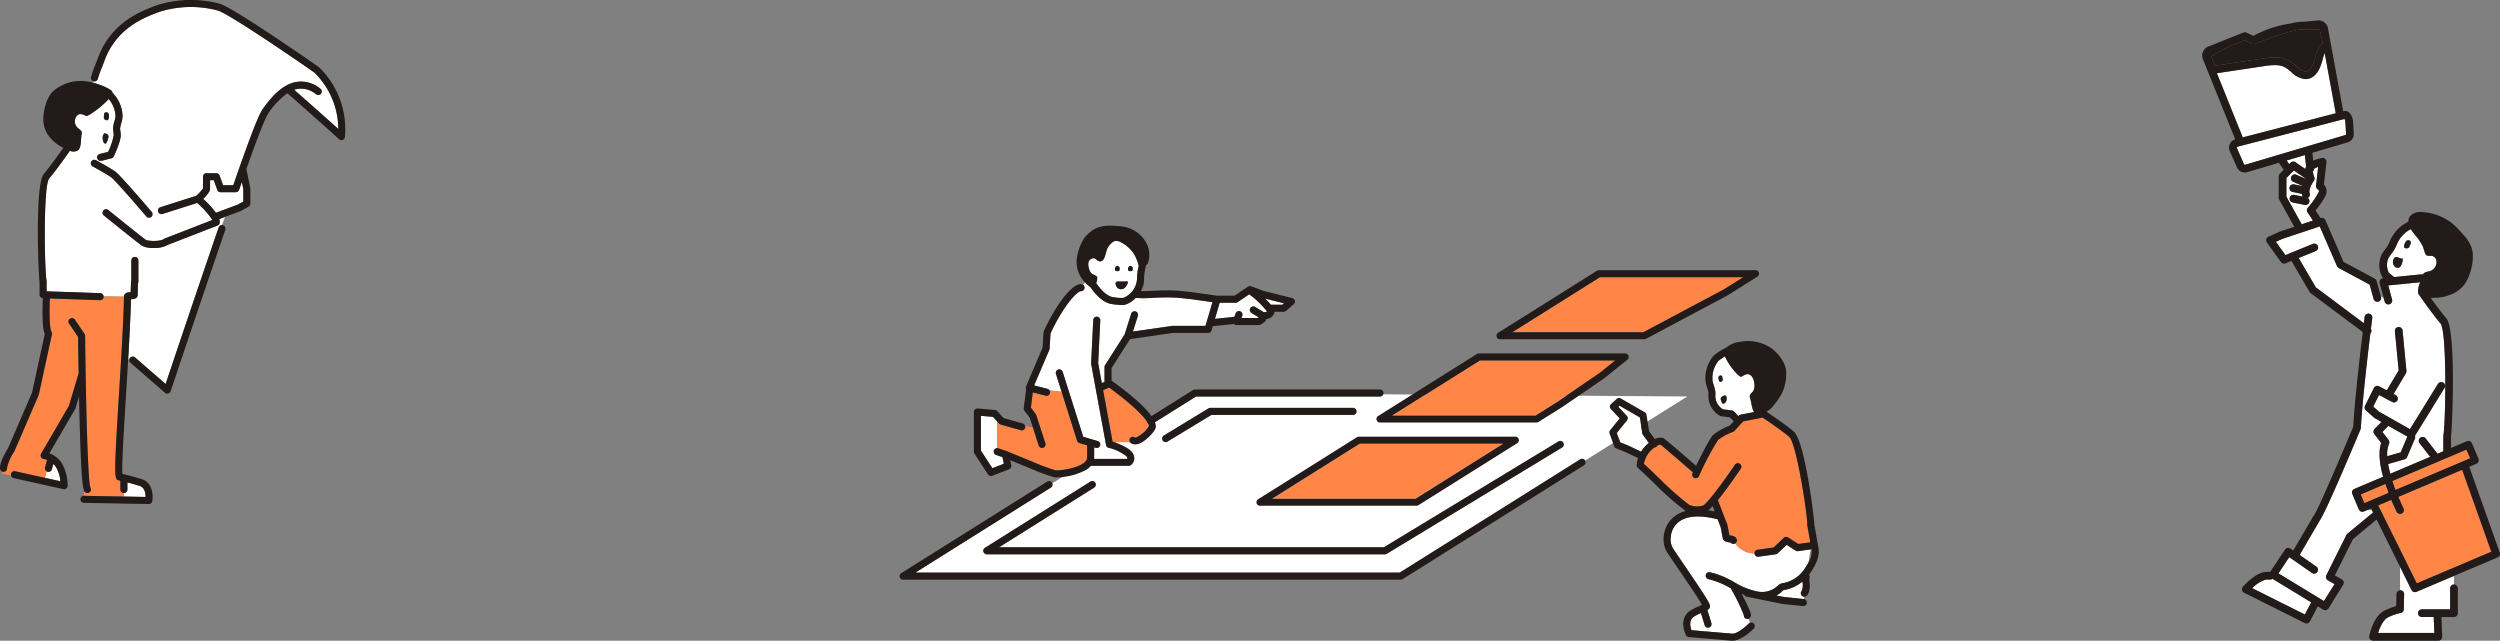 <svg xmlns="http://www.w3.org/2000/svg" width="547.837" height="140.404" viewBox="0 0 547.837 140.404">
  <rect x="0" y="0" width="547.837" height="140.404" fill="#808080" stroke="none"/>
  <g id="グループ_193723" data-name="グループ 193723" transform="translate(-582.163 -479.544)">
    <g id="アートワーク_22" data-name="アートワーク 22" transform="translate(620 534.772)">
      <g id="グループ_184665" data-name="グループ 184665" transform="translate(-37.837 -55.228)">
        <path id="パス_54295" data-name="パス 54295" d="M21.9,64.6c.032-1.488.06-2.2.08-2.549a.746.746,0,0,0,.073-.325V57.066a.773.773,0,0,0-1.546,0V61.42a3.5,3.5,0,0,0-.077.671c-.021.421-.043,1.067-.063,1.927-.43.008-1.448.052-1.467.977V65l-4.471-.053a.763.763,0,0,0-.731-.71l-11.754-.4V61.714a.82.82,0,0,0-.011-.131C1.449,58.8,1.2,40.626,2.5,39.105c1.695-1.976,4.265-5.682,4.374-5.84a.776.776,0,0,0,.1-.238,2.067,2.067,0,0,0,1.783-.045c.832-.576.631-2.324.843-3.507a1.244,1.244,0,0,0,.009-.591c-.1-.326-.435-.515-.7-.742a1.928,1.928,0,0,1-.489-2.591c.589-.864,1.365-.557,2.224-.128.608-.021,3.46-2.11,4.893-3.732a5.978,5.978,0,0,1,1.493,3.868A7.564,7.564,0,0,1,16.8,26.6a5.712,5.712,0,0,0-.3,1.662c.015.215.044.428.073.641a5.532,5.532,0,0,1,.07.726,13.748,13.748,0,0,1-1.239,3.655l-1.794.442a.773.773,0,0,0,.369,1.5l2.154-.53a.77.77,0,0,0,.513-.418c.259-.542,1.549-3.318,1.543-4.656a6.777,6.777,0,0,0-.085-.931c-.025-.178-.049-.357-.062-.537A7.528,7.528,0,0,1,18.3,27a6.41,6.41,0,0,0,.288-1.446,7.558,7.558,0,0,0-2.213-5.238.427.427,0,0,0-.05-.251c-.308-.51-2.245-1.428-4.189-1.943l.1-.316a.768.768,0,0,0,.928-.507,18.864,18.864,0,0,1,.713-2.083c.114-.264.288-.663.749-1.919,2.657-7.245,8.819-9.518,12.128-10.739a23.022,23.022,0,0,1,12.658-.273c1.945.493,13.726,8.392,21.2,13.6a17.385,17.385,0,0,1,5.248,12.372c-2.779-2.522-7.657-6.818-9.662-8.58a4.917,4.917,0,0,1,.834-.22,5.147,5.147,0,0,1,3.981,1.218.773.773,0,0,0,.935-1.23A6.688,6.688,0,0,0,56.8,17.932c-3.224.488-5.687,3.425-7.473,5.93-.685.959-1.95,3.669-6.478,16.717H40.614l-.77-2.123a.771.771,0,0,0-.726-.509H36.987a.773.773,0,0,0-.773.773v2.555a9,9,0,0,1-1.494,1.64l-7.862,2.5a.773.773,0,0,0,.468,1.473l7.611-2.422a19.407,19.407,0,0,1,3.14,3.451.837.837,0,0,0,.069.125c.036.062.066.12.092.176l-10.4,4.04a.784.784,0,0,0-.189.106c-.783.6-3.406.48-3.931.223C22.227,51.5,15.508,46.06,15.44,46a.773.773,0,0,0-.973,1.2c.278.226,6.819,5.522,8.373,6.656a5.406,5.406,0,0,0,2.59.484,5.863,5.863,0,0,0,3.053-.681l10.9-4.232.018-.007h0l0,0a.767.767,0,0,0,.236-.15.751.751,0,0,0,.066-.081.772.772,0,0,0,.1-.144.7.7,0,0,0,.041-.119.577.577,0,0,0,.036-.106c0-.02,0-.042,0-.063a.592.592,0,0,0,0-.06,1.925,1.925,0,0,0-.1-.7l1.266-.476-.67,1.761-.012.036a.766.766,0,0,0-.719.515C34.616,64.49,29.427,79.956,28.025,84.143l-6.7-5.82a.774.774,0,0,0-1.091.077.756.756,0,0,0-.164.379l-.255-.044c.281-4.8.523-9.5.613-13.173C20.828,65.556,21.876,65.535,21.9,64.6ZM15.553,25a.577.577,0,0,0-.634-.392.474.474,0,0,0-.4.5c-.011.176-.021.353-.032.529a.512.512,0,0,0,.142.472.665.665,0,0,0,.625.237C15.585,26.28,15.681,25.4,15.553,25Zm-.68,6.477c.238-.012.713-1.444.642-1.675a.929.929,0,0,0-.91-.583c-.2.025-.387.743-.385.878C14.23,30.87,14.466,31.5,14.873,31.475Zm1.211,7.367c.7.485,5.09,5.513,7.7,8.569a.773.773,0,0,0,1.176-1c-1.148-1.345-6.923-8.093-7.989-8.835-1.254-.873-4.058-2.395-4.177-2.459a.773.773,0,1,0-.737,1.358C12.083,36.488,14.9,38.018,16.084,38.842Z" transform="translate(8.271 0.003)" fill="#fff"/>
        <path id="パス_54296" data-name="パス 54296" d="M44.451,107.026v-1.557c1.048.273,2.12.578,2.678.761,1.133.371,1.3,1.633,1.293,2.422l-4.744-.088V107.8A.772.772,0,0,0,44.451,107.026Z" transform="translate(-16.53 0.246)" fill="#fff"/>
        <path id="パス_54297" data-name="パス 54297" d="M63.053,103.168a.774.774,0,0,0,.746-.571l.316-1.169a3.887,3.887,0,0,1,.54.619,7.156,7.156,0,0,1,1.009,3.174l-3.368-.746.341-1.442a.742.742,0,0,0,.215.107A.779.779,0,0,0,63.053,103.168Z" transform="translate(-52.432 0.237)" fill="#fff"/>
        <path id="パス_54298" data-name="パス 54298" d="M23.8,41.263V39.4h.817l.77,2.123a.771.771,0,0,0,.726.51h3.325a.764.764,0,0,0,.272-.055.677.677,0,0,0,.076-.038.78.78,0,0,0,.155-.1.8.8,0,0,0,.066-.064.781.781,0,0,0,.106-.156c.013-.026.03-.049.041-.076,0-.01.01-.017.013-.026.205-.594.4-1.166.6-1.726l.32,1.552v2.724l-1.195.669-4.8,1.8A20.371,20.371,0,0,0,22.3,43.5C23.79,42.044,23.8,41.467,23.8,41.263Z" transform="translate(22.231 0.092)" fill="#fff"/>
        <path id="パス_54299" data-name="パス 54299" d="M48.753,103.254a.677.677,0,0,0,.117-.01.771.771,0,0,0,.647-.88A10.256,10.256,0,0,1,51.1,98.791a.7.7,0,0,0,.053-.1l5.286-12.252a.776.776,0,0,0,.046-.141l2.864-13.183a.774.774,0,0,0-.118-.6c-.395-.576-.483-4.1-.329-7.253l10.984.378h.027a.771.771,0,0,0,.772-.746.659.659,0,0,0-.015-.089l4.471.053c-.119,5.652-.637,14.026-1.1,21.414-1.153,18.619-1.023,18.646-.017,18.851.1.02.212.045.321.069v1.932a.773.773,0,0,0,.773.772v.766l-8.727-.161c-.005,0-.009,0-.014,0v-1.164a.782.782,0,0,0,.256.371.773.773,0,0,0,1.139-1.025c-.477-1.43-.839-13.825-1.03-24.869a.727.727,0,0,0,0-.247c-.049-2.885-.087-5.671-.112-8.137A.781.781,0,0,0,66.493,73L64.37,69.874a.773.773,0,0,0-1.279.867l1.993,2.937c.009.857.046,3.989.114,8L63.071,88.78l-6.107,10.5,0,0a.868.868,0,0,0-.05.146.877.877,0,0,0-.047.145v0a.586.586,0,0,0,.008.094.743.743,0,0,0,.017.2.788.788,0,0,0,.066.137.7.7,0,0,0,.066.127.76.76,0,0,0,.169.15.574.574,0,0,0,.052.046h0a.772.772,0,0,0,.295.1,3.7,3.7,0,0,1,.749.211l-.442,1.634a.767.767,0,0,0,.331.841l-.341,1.442L51.3,103.115a.774.774,0,0,0-.921.587.753.753,0,0,0,0,.314l-1.982-.386.146-.416A.759.759,0,0,0,48.753,103.254Z" transform="translate(-47.972 0.151)" fill="#ff8646"/>
        <path id="パス_54300" data-name="パス 54300" d="M42.568,36.4a.773.773,0,1,1,.737-1.358c.118.064,2.923,1.586,4.177,2.459,1.065.742,6.841,7.489,7.989,8.835a.773.773,0,1,1-1.176,1c-2.606-3.056-7-8.084-7.7-8.569C45.416,37.94,42.6,36.41,42.568,36.4Z" transform="translate(-22.243 0.081)" fill="#221b19"/>
        <path id="パス_54301" data-name="パス 54301" d="M50.488,98.134,55.722,86l2.792-12.846c-.647-1.6-.525-5.842-.425-7.847a.768.768,0,0,1-.719-.762V61.734c-.263-1.957-1.04-21.37.935-23.672,1.626-1.9,4.192-5.592,4.271-5.705-.041-.023-.085-.047-.124-.071a8.061,8.061,0,0,1-2.369-1.744,6.227,6.227,0,0,1-1.807-3.434c-.3-1.779.3-5.4,2-7.094a9.17,9.17,0,0,1,6.855-2.286,11.059,11.059,0,0,1,1.98.357c1.944.514,3.881,1.432,4.189,1.943a.427.427,0,0,1,.05.251,7.558,7.558,0,0,1,2.213,5.238,6.409,6.409,0,0,1-.288,1.446,7.526,7.526,0,0,0-.254,1.156c.013.18.037.359.062.537a6.777,6.777,0,0,1,.085.931c.006,1.338-1.284,4.114-1.543,4.656a.77.77,0,0,1-.513.418l-2.154.53a.773.773,0,1,1-.369-1.5l1.794-.442a13.749,13.749,0,0,0,1.239-3.655,5.532,5.532,0,0,0-.07-.726c-.029-.213-.058-.427-.073-.641a5.713,5.713,0,0,1,.3-1.662,7.565,7.565,0,0,0,.235-1.041,5.978,5.978,0,0,0-1.493-3.868c-1.433,1.622-4.285,3.711-4.893,3.732-.859-.429-1.635-.736-2.224.128a1.928,1.928,0,0,0,.489,2.591c.262.227.6.416.7.742a1.244,1.244,0,0,1-.009.591c-.211,1.183-.011,2.931-.843,3.507a2.067,2.067,0,0,1-1.783.045.776.776,0,0,1-.1.238c-.109.157-2.679,3.864-4.374,5.84-1.3,1.521-1.053,19.694-.573,22.477a.819.819,0,0,1,.011.131V63.8l11.754.4a.763.763,0,0,1,.731.71.665.665,0,0,1,.015.089.771.771,0,0,1-.772.746h-.027l-10.984-.378c-.154,3.152-.066,6.677.329,7.253a.774.774,0,0,1,.118.6L57.216,86.406a.777.777,0,0,1-.046.141L51.884,98.8a.7.7,0,0,1-.053.1,10.256,10.256,0,0,0-1.582,3.572.771.771,0,0,1-.647.88.677.677,0,0,1-.117.01.82.82,0,0,1-.764-.657C48.529,101.441,49.984,98.949,50.488,98.134Z" transform="translate(-48.704 0.041)" fill="#221b19"/>
        <path id="パス_54302" data-name="パス 54302" d="M51.65,108.678l4.744.088c.01-.789-.16-2.051-1.293-2.422-.558-.182-1.63-.488-2.678-.761v1.557a.773.773,0,0,1-1.546,0v-1.932c-.109-.024-.223-.049-.321-.069-1.006-.2-1.136-.232.017-18.851.458-7.388.976-15.762,1.1-21.414v-.007c.019-.925,1.037-.969,1.467-.977.02-.86.042-1.507.063-1.927a3.5,3.5,0,0,1,.077-.671V56.939a.773.773,0,1,1,1.546,0V61.6a.746.746,0,0,1-.073.325c-.02.345-.048,1.06-.08,2.549-.02.931-1.068.952-1.467.959-.09,3.672-.333,8.368-.613,13.173-.152,2.61-.316,5.25-.472,7.776-.451,7.275-.956,15.453-.795,17.339,1.419.319,3.412.876,4.26,1.153,2.339.764,2.516,3.48,2.283,4.809a.773.773,0,0,1-.762.639h-.014l-14.2-.264a.771.771,0,0,1,.015-1.542c.005,0,.009,0,.014,0Z" transform="translate(-24.501 0.131)" fill="#221b19"/>
        <path id="パス_54303" data-name="パス 54303" d="M52.446,26.285a.665.665,0,0,1-.625-.237.512.512,0,0,1-.142-.472c.011-.176.021-.353.032-.529a.474.474,0,0,1,.4-.5.577.577,0,0,1,.634.392C52.87,25.347,52.774,26.226,52.446,26.285Z" transform="translate(-28.918 0.057)" fill="#221b19"/>
        <path id="パス_54304" data-name="パス 54304" d="M52.145,29.152a.929.929,0,0,1,.91.583c.071.231-.4,1.663-.642,1.675-.407.022-.643-.6-.654-1.38C51.758,29.895,51.949,29.177,52.145,29.152Z" transform="translate(-29.269 0.068)" fill="#221b19"/>
        <path id="パス_54305" data-name="パス 54305" d="M55.624,103.692a.774.774,0,0,1,.921-.587l6.537,1.446,3.368.746a7.157,7.157,0,0,0-1.009-3.174,3.888,3.888,0,0,0-.54-.619l-.316,1.169a.771.771,0,0,1-.947.544.742.742,0,0,1-.215-.107.767.767,0,0,1-.331-.841l.442-1.634a3.7,3.7,0,0,0-.749-.211.772.772,0,0,1-.295-.1h0a.573.573,0,0,1-.052-.046.76.76,0,0,1-.169-.15A.7.7,0,0,1,62.2,100a.787.787,0,0,1-.066-.137.743.743,0,0,1-.017-.2.587.587,0,0,1-.008-.094v0a9.334,9.334,0,0,1,.1-.292l0,0,6.107-10.5,2.127-7.107c-.068-4.006-.105-7.139-.114-8L68.338,70.73a.773.773,0,0,1,1.279-.867l2.123,3.128a.781.781,0,0,1,.133.427c.025,2.466.063,5.252.112,8.137a.726.726,0,0,1,0,.247c.191,11.044.553,23.439,1.03,24.869a.773.773,0,0,1-1.139,1.025.782.782,0,0,1-.256-.371c-.331-.855-.684-3.9-1.011-17.342-.026-1.092-.05-2.181-.073-3.255l-.77,2.571a.748.748,0,0,1-.072.167l-5.652,9.715a5.6,5.6,0,0,1,2.666,2.063,9.849,9.849,0,0,1,1.337,5.039.773.773,0,0,1-.773.761.724.724,0,0,1-.166-.019l-10.9-2.411a.774.774,0,0,1-.59-.608A.753.753,0,0,1,55.624,103.692Z" transform="translate(-53.218 0.162)" fill="#221b19"/>
        <path id="パス_54306" data-name="パス 54306" d="M27.456,78.213l6.7,5.82c1.4-4.188,6.591-19.654,11.623-34.306a.772.772,0,1,1,1.461.5C41.385,67.28,35.316,85.436,35.255,85.618a.772.772,0,0,1-.529.5.742.742,0,0,1-.2.028.771.771,0,0,1-.507-.189L26.443,79.38a.764.764,0,0,1-.242-.712.755.755,0,0,1,.164-.379A.774.774,0,0,1,27.456,78.213Z" transform="translate(2.14 0.115)" fill="#221b19"/>
        <path id="パス_54307" data-name="パス 54307" d="M28.236,48.7a.593.593,0,0,1,0,.06c0,.021,0,.043,0,.063a.577.577,0,0,1-.036.106.7.7,0,0,1-.041.119.772.772,0,0,1-.1.144.752.752,0,0,1-.066.081.767.767,0,0,1-.236.15l0,0h0l-.018.007-10.9,4.232a5.864,5.864,0,0,1-3.053.681,5.406,5.406,0,0,1-2.59-.484c-1.555-1.135-8.1-6.431-8.374-6.657a.773.773,0,0,1,.973-1.2c.067.055,6.787,5.5,8.273,6.584.525.258,3.148.375,3.931-.223a.784.784,0,0,1,.189-.106l10.4-4.04c-.026-.056-.056-.114-.092-.176a.837.837,0,0,1-.069-.125,19.407,19.407,0,0,0-3.14-3.451l-7.611,2.422a.773.773,0,0,1-.468-1.473l7.862-2.5a9,9,0,0,0,1.494-1.64V38.723a.773.773,0,0,1,.773-.773h2.132a.771.771,0,0,1,.726.509l.77,2.123H31.2c4.529-13.048,5.793-15.758,6.478-16.717,1.786-2.5,4.25-5.442,7.473-5.93A6.688,6.688,0,0,1,50.3,19.451a.773.773,0,0,1-.935,1.23,5.147,5.147,0,0,0-3.981-1.218,4.917,4.917,0,0,0-.834.22c2.006,1.762,6.883,6.058,9.662,8.58A17.385,17.385,0,0,0,48.96,15.891c-7.477-5.211-19.259-13.11-21.2-13.6A23.022,23.022,0,0,0,15.1,2.561C11.788,3.782,5.627,6.055,2.97,13.3c-.461,1.257-.634,1.656-.749,1.919A18.864,18.864,0,0,0,1.508,17.3a.768.768,0,0,1-.928.507c-.014,0-.027,0-.041,0a.773.773,0,0,1-.5-.97A19.73,19.73,0,0,1,.8,14.6c.107-.247.27-.619.716-1.834,2.9-7.915,9.5-10.349,13.044-11.657A24.661,24.661,0,0,1,28.137.79c2.847.723,19.827,12.524,21.755,13.867a.7.7,0,0,1,.09.073,18.9,18.9,0,0,1,5.684,15.291.773.773,0,0,1-1.3.487c-2.39-2.23-9.478-8.465-11.312-10.075a17.1,17.1,0,0,0-4.126,4.33c-.7.984-2.23,4.838-4.86,12.284l.853,4.154a.808.808,0,0,1,.015.155V44.61a.774.774,0,0,1-.395.675l-1.64.919a.919.919,0,0,1-.106.049l-3.4,1.276L28.132,48A1.925,1.925,0,0,1,28.236,48.7ZM27.4,46.628l4.8-1.8,1.195-.669V41.433l-.32-1.552c-.194.56-.394,1.132-.6,1.726,0,.009-.01.016-.013.026-.011.027-.028.05-.041.076a.781.781,0,0,1-.106.156.8.8,0,0,1-.066.064.78.78,0,0,1-.155.1.675.675,0,0,1-.076.038.764.764,0,0,1-.272.055H28.422a.771.771,0,0,1-.726-.51l-.77-2.123H26.11v1.86c0,.2-.009.781-1.494,2.232A20.371,20.371,0,0,1,27.4,46.628Z" transform="translate(19.921 0)" fill="#221b19"/>
      </g>
    </g>
    <g id="アートワーク_16" data-name="アートワーク 16" transform="translate(880 574.474)">
      <g id="グループ_184670" data-name="グループ 184670" transform="translate(-100.713 -45.474)">
        <g id="グループ_184666" data-name="グループ 184666" transform="translate(0 35.887)">
          <path id="パス_54308" data-name="パス 54308" d="M33.156,57.3,3.449,75.942H109.588l39.55-24.821a.771.771,0,0,1,1.064.244c0,.007,0,.016.009.024L172.621,37.34l-66.638-.473a.769.769,0,0,1-.713.479H64.95l-9.558,5.993a.753.753,0,0,1-1.023-.2L33.454,56.377A.761.761,0,0,1,33.156,57.3Zm24.76-11.407L67.7,39.949a.773.773,0,0,1,.4-.112H99.355a.773.773,0,0,1,0,1.546H68.32l-9.6,5.83a.773.773,0,1,1-.8-1.321ZM42.895,56.233a.773.773,0,0,1-.244,1.065L21.8,70.382h84.329L144.382,47.19a.773.773,0,1,1,.8,1.321l-38.435,23.3a.776.776,0,0,1-.4.112H19.119a.773.773,0,0,1-.411-1.427L41.83,55.99A.772.772,0,0,1,42.895,56.233Z" transform="translate(0.008 -35.802)" fill="#fff"/>
          <path id="パス_54309" data-name="パス 54309" d="M55.274,43.342l9.558-5.993h40.32a.772.772,0,0,0,0-1.545H64.61a.766.766,0,0,0-.411.118l-9.747,6.11a.773.773,0,0,0-.245,1.065c.011.017.03.023.042.039a.753.753,0,0,0,1.023.2Z" transform="translate(0.126 -35.804)" fill="#221b19"/>
          <path id="パス_54310" data-name="パス 54310" d="M58.192,47.318a.766.766,0,0,0,.4-.113l9.6-5.83H99.229a.773.773,0,0,0,0-1.546H67.978a.773.773,0,0,0-.4.112L57.79,45.884a.774.774,0,0,0,.4,1.434Z" transform="translate(0.134 -35.795)" fill="#221b19"/>
          <path id="パス_54311" data-name="パス 54311" d="M18.342,71.345a.773.773,0,0,0,.743.559h87.229a.776.776,0,0,0,.4-.112l38.434-23.3a.773.773,0,0,0-.8-1.321L106.1,70.358H21.769L42.617,57.275a.773.773,0,0,0-.821-1.309L18.674,70.477A.773.773,0,0,0,18.342,71.345Z" transform="translate(0.043 -35.778)" fill="#221b19"/>
          <path id="パス_54312" data-name="パス 54312" d="M150.211,51.332a.771.771,0,0,0-1.064-.244L109.6,75.909H3.457L33.164,57.265a.761.761,0,0,0,.3-.92.7.7,0,0,0-.054-.144.773.773,0,0,0-1.065-.245L.362,76.027a.773.773,0,0,0,.411,1.427H109.82a.774.774,0,0,0,.41-.118L149.967,52.4a.769.769,0,0,0,.253-1.04C150.215,51.348,150.215,51.339,150.211,51.332Z" transform="translate(0 -35.769)" fill="#221b19"/>
        </g>
        <g id="グループ_184667" data-name="グループ 184667" transform="translate(16.28)">
          <path id="パス_54313" data-name="パス 54313" d="M76.466,15,73.917,16.72a.772.772,0,0,1-.433.131H69.991L68.95,20.381l4.263-.438.263-.723a.773.773,0,1,1,1.452.527l-.163.45h3.568l.207-.142-1.619-.987a.773.773,0,0,1,.8-1.319l1.915,1.169a1.121,1.121,0,0,0,.734-.144A20.117,20.117,0,0,0,76.466,15Z" transform="translate(-16.119 0.035)" fill="#fff"/>
          <path id="パス_54314" data-name="パス 54314" d="M50.378,47.345h-3.42a13.219,13.219,0,0,1,3,1.386l.663-1.173c-.022-.013-.053-.023-.072-.037A.75.75,0,0,1,50.378,47.345Z" transform="translate(-16.17 0.11)" fill="#fff"/>
          <path id="パス_54315" data-name="パス 54315" d="M20.443,41.8l-2.659-.232v7.62L20.3,53.046l2.5-.968-.287-1.456-1.4-.475a.771.771,0,0,1-.481-.98.763.763,0,0,1,.731-.514V42.837Z" transform="translate(-16.238 0.097)" fill="#fff"/>
          <path id="パス_54316" data-name="パス 54316" d="M84.058,16.969l-4.146-1.035a14.151,14.151,0,0,1,1.265,1.347H83.7Z" transform="translate(-16.093 0.037)" fill="#fff"/>
          <path id="パス_54317" data-name="パス 54317" d="M40.476,13.552a.773.773,0,0,1-.773.773c-.854,0-3.808,3.086-6.687,9.236l-.208,3.365a.776.776,0,0,1-.061.256l-3.324,7.8,2.911.746a.767.767,0,0,1,.45.328l2.653.32-1.245-3.927a.773.773,0,0,1,1.473-.467l4.523,14.267,3.172.923a.772.772,0,0,1-.431,1.483l-.35-.1v2.512h7.244a.266.266,0,0,0,.019-.076.822.822,0,0,0-.256-.516,10.4,10.4,0,0,0-3.852-1.814.774.774,0,0,1-.552-.605L41.915,30.292a.76.76,0,0,1-.012-.178l.47-9.47a.772.772,0,1,1,1.543.076L43.451,30.1l.8,4.362.592-.264V30.951a.767.767,0,0,1,.12-.414l4.295-6.756,1.425-4.526a.773.773,0,1,1,1.474.464l-1.087,3.45,8.574-1.236a.816.816,0,0,1,.11-.008h7.218l.26-.878h0l1.275-4.32-3.63-.508c-.034-.005-1.52-.247-4.3-.48a46.958,46.958,0,0,0-5.017.041,29.949,29.949,0,0,1-3.888.027A5.542,5.542,0,0,1,49.328,17.3a2.616,2.616,0,0,1-.647.064,17.044,17.044,0,0,1-2.065-.189l-.182-.024c-2.114-.317-3.867-2.508-4.687-3.716-.014-.01-.025-.013-.039-.023a7.915,7.915,0,0,1-1.144-1l-.406.541A.758.758,0,0,1,40.476,13.552Z" transform="translate(-16.211 0.029)" fill="#fff"/>
          <path id="パス_54318" data-name="パス 54318" d="M52.031,10.4c.02-.2.038-.373.043-.462a.9.9,0,0,1,.014-.1L52.3,8.771a8.835,8.835,0,0,0-1.1-2.688,7.5,7.5,0,0,0-2.968-2.556c-1.217-.536-1.744.053-2.556,1.013-.628.743-.617,3.273-1.821,3.273-.858,0-1.055-1.227-2.164-.422-.707.512-.432,1.918-.022,2.676s.961.555,1.552,1.166a3.578,3.578,0,0,1-.235,1.341c.986,1.472,2.391,2.878,3.63,3.063l.173.023a9.084,9.084,0,0,0,2.12.161,4.762,4.762,0,0,0,3.026-4.13A10.8,10.8,0,0,1,52.031,10.4ZM47.1,9.468c.024-.385.277-.684.563-.666a.631.631,0,0,1,.476.73c-.024.386-.261.446-.548.428S47.074,9.853,47.1,9.468ZM49.9,12.53a2.267,2.267,0,0,1-.817,1.22,1.225,1.225,0,0,1-1.353-.073c-.31-.24-.751-1.082-.288-1.374.23-.145.739-.06,1-.068l1.234-.039a.274.274,0,0,1,.222.058C49.966,12.326,49.937,12.439,49.9,12.53Zm.551-2.57c-.287-.018-.515-.107-.49-.492s.276-.684.563-.666a.631.631,0,0,1,.476.73C50.98,9.918,50.742,9.978,50.454,9.96Z" transform="translate(-16.184 0.007)" fill="#fff"/>
          <path id="パス_54319" data-name="パス 54319" d="M27.472,44.209a.772.772,0,0,1-.953.534l-4.431-1.251a.781.781,0,0,1-.369-.231l-.365-.412v5.815a.76.76,0,0,1,.25.032l1.821.621L29.4,51.777a43.593,43.593,0,0,0,4.7,1.74c.927.16,6.487-.592,6.951-2.6V48.043l-1.673-.486a.772.772,0,0,1-.52-.509l-3.4-10.733L32.8,36a.766.766,0,0,1-.64,1.193.745.745,0,0,1-.192-.024l-2.815-.722-.421,3.348,1.06,1.411a.773.773,0,0,1,.117.227l2,6.187a.771.771,0,0,1-.5.972.747.747,0,0,1-.237.037.773.773,0,0,1-.736-.534l-1.29-4-.772-.086-.951-.315A.756.756,0,0,1,27.472,44.209Z" transform="translate(-16.23 0.084)" fill="#ff8646"/>
          <path id="パス_54320" data-name="パス 54320" d="M50.369,46.473a.773.773,0,0,1,1.078-.182.456.456,0,0,0,.316-.019,6.879,6.879,0,0,0,2.761-2.432c-.144-1.673-4.948-5.758-8.723-8.455-.017.008-.028.024-.045.032l-1.249.554,2.076,11.277c.111.035.243.078.382.124h3.42A.762.762,0,0,1,50.369,46.473Z" transform="translate(-16.176 0.082)" fill="#ff8646"/>
          <path id="パス_54321" data-name="パス 54321" d="M30.426,48.144a.773.773,0,0,0,.736.534.747.747,0,0,0,.237-.037.771.771,0,0,0,.5-.972l-2-6.187a.773.773,0,0,0-.117-.227l-1.06-1.411.421-3.348,2.815.722a.744.744,0,0,0,.192.024.773.773,0,0,0,.19-1.521l-2.911-.746,3.324-7.8a.776.776,0,0,0,.061-.256l.208-3.365c2.879-6.149,5.833-9.236,6.687-9.236a.773.773,0,0,0,.773-.773.808.808,0,0,0-.773-.773c-2.323,0-5.853,5.319-8.149,10.262a.767.767,0,0,0-.07.278l-.21,3.378-3.624,8.5a.771.771,0,0,0,.014.636l-.519,4.129a.769.769,0,0,0,.148.56l1.171,1.558.668,2.068Z" transform="translate(-16.217 0.03)" fill="#221b19"/>
          <path id="パス_54322" data-name="パス 54322" d="M48.123,9.52a.631.631,0,0,0-.476-.73c-.287-.018-.539.281-.563.666s.2.474.491.492S48.1,9.906,48.123,9.52Z" transform="translate(-16.17 0.02)" fill="#221b19"/>
          <path id="パス_54323" data-name="パス 54323" d="M50.507,8.79c-.288-.018-.54.281-.563.666s.2.474.49.492.525-.042.549-.428A.631.631,0,0,0,50.507,8.79Z" transform="translate(-16.163 0.02)" fill="#221b19"/>
          <path id="パス_54324" data-name="パス 54324" d="M49.667,12.175l-1.234.039c-.263.008-.772-.077-1,.068-.463.293-.022,1.135.288,1.374a1.225,1.225,0,0,0,1.353.073,2.267,2.267,0,0,0,.817-1.22c.034-.091.063-.2,0-.277A.274.274,0,0,0,49.667,12.175Z" transform="translate(-16.17 0.028)" fill="#221b19"/>
          <path id="パス_54325" data-name="パス 54325" d="M86.584,16.436a.772.772,0,0,0-.564-.569l-6.2-1.55L77,13.275a.774.774,0,0,0-.7.085L73.37,15.342H69.585l-4.442-.621c-.062-.01-1.552-.253-4.407-.492a47.763,47.763,0,0,0-5.208.037c-.894.036-1.909.077-2.689.077a5.02,5.02,0,0,0,.7-2.729c-.007-.143.055-.753.085-1.045.019-.189.036-.357.045-.466l.287-1.427a1.522,1.522,0,0,0,.383-.339,5.594,5.594,0,0,0-.076-4.091,7,7,0,0,0-5.788-4.1c-4.066-.44-5.84.023-7.964,2.447a11.245,11.245,0,0,0-1.588,3.9A6.452,6.452,0,0,0,40.6,12.432a7.915,7.915,0,0,0,1.144,1c.014.01.025.013.039.023.82,1.208,2.573,3.4,4.687,3.716l.182.024a17.044,17.044,0,0,0,2.065.189,2.616,2.616,0,0,0,.647-.064A5.542,5.542,0,0,0,51.7,15.836a29.949,29.949,0,0,0,3.888-.027,46.958,46.958,0,0,1,5.017-.041c2.784.234,4.27.475,4.3.48l3.63.508-1.275,4.32h0l-.26.878H59.789a.816.816,0,0,0-.11.008L51.105,23.2l1.087-3.45a.773.773,0,0,0-1.474-.464L49.292,23.81,45,30.566a.767.767,0,0,0-.12.414v3.248l-.592.264-.8-4.362.465-9.381a.772.772,0,1,0-1.543-.076l-.47,9.47a.76.76,0,0,0,.012.178l3.268,17.755a.774.774,0,0,0,.552.605A10.4,10.4,0,0,1,49.618,50.5a.822.822,0,0,1,.256.516.265.265,0,0,1-.019.076H42.61V48.576l.35.1a.772.772,0,1,0,.431-1.483l-3.172-.923L35.7,32a.773.773,0,0,0-1.473.467L35.468,36.4l3.4,10.733a.772.772,0,0,0,.52.509l1.673.486V51c-.464,2.007-6.024,2.759-6.951,2.6a43.592,43.592,0,0,1-4.7-1.74L23.437,49.4l-1.821-.621a.809.809,0,0,0-.98.482.771.771,0,0,0,.481.98l1.4.475.287,1.456-2.5.968-2.512-3.858v-7.62l2.659.232.919,1.037.365.412a.781.781,0,0,0,.369.231l4.431,1.251a.772.772,0,0,0,.953-.534.8.8,0,0,0-.534-.953l-4.213-1.189L21.4,40.642a.773.773,0,0,0-.511-.258l-3.806-.332a.772.772,0,0,0-.84.77v8.692a.768.768,0,0,0,.125.422l2.98,4.575a.772.772,0,0,0,.926.3l3.689-1.427a.773.773,0,0,0,.479-.87l-.221-1.118,4.6,1.892a44.017,44.017,0,0,0,4.992,1.829,3.126,3.126,0,0,0,.538.034A14.047,14.047,0,0,0,41,53.424a4.381,4.381,0,0,0,.888-.791H50.2a.772.772,0,0,0,.448-.143,1.95,1.95,0,0,0,.757-1.287,2.193,2.193,0,0,0-.62-1.719,3.977,3.977,0,0,0-.761-.642,13.219,13.219,0,0,0-3-1.386c-.139-.046-.271-.089-.382-.124L44.572,36.054l1.249-.554c.017-.008.028-.024.045-.032,3.776,2.7,8.579,6.782,8.723,8.455a6.879,6.879,0,0,1-2.761,2.432.456.456,0,0,1-.316.019.773.773,0,0,0-1.078.182.762.762,0,0,0,.015.9.75.75,0,0,0,.166.176c.019.014.05.024.072.037a1.629,1.629,0,0,0,.913.27,2.789,2.789,0,0,0,1.252-.339c1.312-.663,3.268-2.651,3.284-3.56.054-2.971-7.47-8.493-9.716-10.074V31.206l4.039-6.352L59.845,23.5h7.74a.775.775,0,0,0,.742-.554l.274-.928,4.656-.479a.757.757,0,0,0,.529.239H78.7a.775.775,0,0,0,.438-.136l.8-.551a.757.757,0,0,0,.321-.611,2.158,2.158,0,0,0,1.689-1.013.979.979,0,0,0,.162-.6h2.029a.768.768,0,0,0,.507-.19L86.339,17.2A.774.774,0,0,0,86.584,16.436Zm-6.819,2.516-1.915-1.169a.773.773,0,0,0-.8,1.319l1.619.987-.207.142H74.888l.163-.45a.773.773,0,1,0-1.452-.527l-.263.723-4.263.438,1.041-3.529h3.492a.772.772,0,0,0,.433-.131l2.549-1.725a20.117,20.117,0,0,1,3.91,3.778A1.121,1.121,0,0,1,79.765,18.952Zm.3-2.981,4.146,1.035-.358.312H81.326A14.15,14.15,0,0,0,80.061,15.971Zm-31.089-.142a9.084,9.084,0,0,1-2.12-.161l-.173-.023c-1.24-.185-2.644-1.591-3.63-3.063a3.578,3.578,0,0,0,.235-1.341c-.59-.61-1.142-.4-1.552-1.166s-.685-2.164.022-2.676c1.109-.8,1.306.422,2.164.422,1.2,0,1.193-2.53,1.821-3.273.812-.96,1.339-1.55,2.556-1.013A7.5,7.5,0,0,1,51.262,6.09a8.835,8.835,0,0,1,1.1,2.688l-.215,1.066a.9.9,0,0,0-.014.1c-.005.089-.023.262-.043.462A10.8,10.8,0,0,0,52,11.7,4.762,4.762,0,0,1,48.971,15.829Z" transform="translate(-16.242 0)" fill="#221b19"/>
        </g>
        <g id="グループ_184668" data-name="グループ 184668" transform="translate(78.203 9.749)">
          <path id="パス_54326" data-name="パス 54326" d="M184.562,11.268h-31.4L133.952,23.322h28.723l17.67-9.407Z" transform="translate(-77.89 -9.723)" fill="#ff8646"/>
          <path id="パス_54327" data-name="パス 54327" d="M188,10.285a.772.772,0,0,0-.743-.558H152.943a.774.774,0,0,0-.411.118l-21.667,13.6a.773.773,0,0,0,.411,1.427h31.6a.776.776,0,0,0,.363-.091L181.1,15.27c.016-.009.032-.018.047-.028l6.514-4.088A.774.774,0,0,0,188,10.285ZM133.96,23.326l19.206-12.054h31.4l-4.217,2.647-17.669,9.407Z" transform="translate(-77.898 -9.727)" fill="#221b19"/>
          <path id="パス_54328" data-name="パス 54328" d="M107.711,41.52h31.4l5.028-3.155,9.107-6.237,3.316-2.661H126.916Z" transform="translate(-77.951 -9.681)" fill="#ff8646"/>
          <path id="パス_54329" data-name="パス 54329" d="M158.772,27.925H126.7a.772.772,0,0,0-.411.118l-21.667,13.6a.772.772,0,0,0,.411,1.426h34.311a.773.773,0,0,0,.411-.117l5.229-3.283.026-.016,9.143-6.263c.016-.011.032-.022.047-.034l5.054-4.055a.773.773,0,0,0-.484-1.375Zm-5.514,4.207-9.107,6.237-5.028,3.155h-31.4l19.2-12.053h29.651Z" transform="translate(-77.96 -9.685)" fill="#221b19"/>
          <path id="パス_54330" data-name="パス 54330" d="M100.675,47.664,81.469,59.718h31.4l19.2-12.053Z" transform="translate(-78.013 -9.638)" fill="#ff8646"/>
          <path id="パス_54331" data-name="パス 54331" d="M134.772,46.123H100.46a.779.779,0,0,0-.41.117l-21.667,13.6a.773.773,0,0,0,.41,1.427H113.1a.776.776,0,0,0,.41-.117l21.667-13.6a.772.772,0,0,0-.41-1.427Zm-53.3,13.6,19.207-12.054h31.4l-19.2,12.054Z" transform="translate(-78.021 -9.642)" fill="#221b19"/>
        </g>
        <g id="グループ_184669" data-name="グループ 184669" transform="translate(155.539 25.284)">
          <path id="パス_54332" data-name="パス 54332" d="M199.394,70.732l-.2.028-.479,2.835A4.754,4.754,0,0,0,199.394,70.732Z" transform="translate(-155.075 -25.119)" fill="none"/>
          <path id="パス_54333" data-name="パス 54333" d="M176.824,62.227c.445.064.9.147,1.375.247l-.436-1.152A9.459,9.459,0,0,1,176.824,62.227Z" transform="translate(-155.126 -25.141)" fill="none"/>
          <path id="パス_54334" data-name="パス 54334" d="M162.525,45.722a.772.772,0,0,1-.138-.335l-.545-3.452L157.4,39.377l-.244.219,1.855,1.972a.773.773,0,0,1,.038,1.015l-2.229,2.756.745,2.055,1.728.687,2.834,1.351a7.767,7.767,0,0,1,1.7-1.93Z" transform="translate(-155.173 -25.192)" fill="#fff"/>
          <path id="パス_54335" data-name="パス 54335" d="M197.226,79.852a3.364,3.364,0,0,0,.158-2.034,8.749,8.749,0,0,1-4.2,1.879,5.31,5.31,0,0,1-1.506,1.157l1.562.315,4.43.469c.016,0,.027.011.042.013.028-.165.057-.34.09-.525a.771.771,0,0,1-.578-1.274Z" transform="translate(-155.092 -25.103)" fill="#fff"/>
          <path id="パス_54336" data-name="パス 54336" d="M186.849,40.777c-.514-.715-.574-2.072-.863-3.023a1.266,1.266,0,0,1-.077-.585c.063-.336.373-.562.606-.818.7-.769.463-2.644-.223-3.433s-1.421-.394-2.225.131c-.671.055-2.887-2.705-3.615-4.491-.42.275-.939.634-1.4.973a6.015,6.015,0,0,0-1.309,4.4A8.291,8.291,0,0,0,178,34.9a7.239,7.239,0,0,1,.363,1.515c.01.214.006.43,0,.646a5.761,5.761,0,0,0,.015.729A3.576,3.576,0,0,0,180,40.174l2.015.252a.776.776,0,0,1,.471.242l.849.916a.707.707,0,0,1,.053.088l.079-.086a.77.77,0,0,1,.423-.236Zm-7.8-7.654a.461.461,0,0,1,.467-.37.378.378,0,0,1,.361.356c.025.139.05.279.074.417a.409.409,0,0,1-.068.389.53.53,0,0,1-.474.245C179.143,34.144,178.985,33.455,179.049,33.124Zm1.006,5.826c-.237.015-.573-.884-.53-1.122.09-.494.787-.7.984-.7s.329.4.33.62C180.841,38.524,180.462,38.922,180.055,38.949Z" transform="translate(-155.124 -25.218)" fill="#fff"/>
          <path id="パス_54337" data-name="パス 54337" d="M184.966,85.906a.774.774,0,0,1-.352-.732,45.469,45.469,0,0,0-2.863-5.854,17.253,17.253,0,0,0-4.854-2.009.773.773,0,1,1,.281-1.52,18.592,18.592,0,0,1,5.349,2.19l.128.069a15.411,15.411,0,0,0,5.035,1.977,4.974,4.974,0,0,0,4.491-1.424,2.62,2.62,0,0,1,.718-.38A7.2,7.2,0,0,0,197.88,75.1c.347-.524.654-1.013.909-1.493l.479-2.835-2.786.393a.772.772,0,0,1-.526-.115l-1.965-1.265-1.963,1.864a.771.771,0,0,1-.424.2l-3.778.533a.8.8,0,0,1-.108.008.775.775,0,0,1-.765-.665.489.489,0,0,1,0-.055,5.168,5.168,0,0,1-4.229-2.218.752.752,0,0,1-.275.109.718.718,0,0,1-.138.013.771.771,0,0,1-.592-.28c-.1-.022-.239-.045-.334-.06-.507-.081-1.274-.2-1.405-.931-.264-1.461-.4-2.164-.476-2.5a.758.758,0,0,1-.083-.16l-.578-1.525a.782.782,0,0,1-.3-.011c-3.689-.89-6.431-.683-8.153.615a4.6,4.6,0,0,0-1.788,3.25.774.774,0,0,1-.012.108,3.887,3.887,0,0,0,.64,2.713c.626.936,1.419,2.1,2.259,3.334,5.625,8.254,5.822,8.744,5.682,9.315a.831.831,0,0,1-.4.519c-.053.029-.105.053-.158.081l.872,2.853a.773.773,0,1,1-1.477.452l-.8-2.621a11.079,11.079,0,0,0-1.615.843c-1.083.76-.71,2.224-.45,2.921l8.934.755c.909.076,2.659-1.255,3.608-2.224a.753.753,0,0,1,.276-.176l-.343-.886a.764.764,0,0,1-.244.061A.773.773,0,0,1,184.966,85.906Z" transform="translate(-155.146 -25.136)" fill="#fff"/>
          <path id="パス_54338" data-name="パス 54338" d="M186.971,71.73a.767.767,0,0,1,.654-.819l3.532-.5L193.38,68.3a.774.774,0,0,1,.951-.09l2.233,1.438,2.628-.371L198.54,65.6a.891.891,0,0,1-.012-.146c.036-2.466-2.418-17.968-3.941-19.265-1.64-1.4-4.91-3.605-5.845-4.231l-4.279.826L182.525,44.9a.753.753,0,0,1-.306.2,11.68,11.68,0,0,0-3.258,1.758,63.143,63.143,0,0,0-4.186,7.931.773.773,0,1,1-1.4-.66c.022-.049.055-.117.085-.18-2.59-2.246-6.468-5.585-7.131-6.089a2.551,2.551,0,0,0-.714.274.706.706,0,0,1-.587.371c-.092.066-.177.118-.275.2a5.6,5.6,0,0,0-2.022,3.393c1.133,1.032,2.264,2.117,3.361,3.175a62.718,62.718,0,0,0,6.553,5.8,4.486,4.486,0,0,0,3.084.128c.807-.368,4.24-4.928,6.954-8.942a.773.773,0,0,1,1.28.866c-1.121,1.657-3.226,4.7-5.025,6.909l1.788,4.718a2.216,2.216,0,0,1,.326.9c.093.443.227,1.143.4,2.085l.193.032c.521.083,1.31.21,1.443.955a.77.77,0,0,1-.349.788A5.168,5.168,0,0,0,186.971,71.73Z" transform="translate(-155.159 -25.186)" fill="#ff8646"/>
          <path id="パス_54339" data-name="パス 54339" d="M179.88,33.906a.409.409,0,0,0,.068-.389c-.024-.138-.049-.278-.074-.417a.378.378,0,0,0-.361-.356.461.461,0,0,0-.467.37c-.064.332.094,1.02.36,1.036A.53.53,0,0,0,179.88,33.906Z" transform="translate(-155.121 -25.208)" fill="#221b19"/>
          <path id="パス_54340" data-name="パス 54340" d="M180.505,37.108c-.2,0-.894.205-.984.7-.043.238.294,1.137.53,1.122.407-.027.786-.425.784-1.2C180.834,37.511,180.7,37.11,180.505,37.108Z" transform="translate(-155.12 -25.198)" fill="#221b19"/>
          <path id="パス_54341" data-name="パス 54341" d="M200.875,69.868v0l0-.008,0-.01v-.009l-.781-4.4c-.057-1.814-2.117-18.363-4.484-20.378-1.731-1.473-5.06-3.72-6-4.35a8.187,8.187,0,0,0,.87-.594,16.16,16.16,0,0,0,2.466-3.36,9.935,9.935,0,0,0,.988-4.424c.093-1.8-1.243-3.978-3.127-5.46a9.17,9.17,0,0,0-7.075-1.473,5.391,5.391,0,0,0-2.924,1.261,11.952,11.952,0,0,0-2.692,1.7.807.807,0,0,0-.137.13,7.57,7.57,0,0,0-1.713,5.626,7.878,7.878,0,0,0,.322,1.256,7.691,7.691,0,0,1,.3,1.132c.008.18,0,.361,0,.541a7.065,7.065,0,0,0,.024.935,5.146,5.146,0,0,0,2.368,3.548l.063.043a.78.78,0,0,0,.339.127l1.921.241.658.709a.709.709,0,0,0,.184.13l-.9.985a12.663,12.663,0,0,0-3.619,2.027c-.734.7-2.615,4.453-3.736,6.763-6.768-5.871-7.051-6-7.18-6.06a2.367,2.367,0,0,0-1.864.212L163.887,45l-.573-3.632a.772.772,0,0,0-.377-.549l-5.248-3.022a.775.775,0,0,0-.9.1l-1.247,1.123a.774.774,0,0,0-.046,1.1l1.934,2.056-2.079,2.572a.774.774,0,0,0-.125.749l1.011,2.789a.763.763,0,0,0,.441.455l2,.794,2.8,1.335a5.958,5.958,0,0,0-.311,1.519c0,.015.006.028.006.044a1.451,1.451,0,0,0,.056.294.672.672,0,0,0,.071.121.788.788,0,0,0,.1.128c.01.01.014.024.026.034,1.214,1.095,2.439,2.277,3.623,3.42a63.739,63.739,0,0,0,6.729,5.947c.047.034.1.054.152.084a6.915,6.915,0,0,0-2.45,1.153,6.192,6.192,0,0,0-2.374,4.348,5.416,5.416,0,0,0,.886,3.795c.627.939,1.423,2.108,2.266,3.345,1.809,2.655,4.421,6.489,5.224,7.915-.291.142-.581.276-.865.407a12.214,12.214,0,0,0-1.867.985c-2.014,1.415-1.388,4.064-.777,5.267a.77.77,0,0,0,.623.419l9.4.794c.063.005.127.008.191.008,1.964,0,4.375-2.409,4.652-2.691a.77.77,0,0,0-.83-1.257.753.753,0,0,0-.276.176c-.949.969-2.7,2.3-3.608,2.224l-8.934-.755c-.26-.7-.632-2.161.45-2.921a11.079,11.079,0,0,1,1.615-.843l.8,2.621a.773.773,0,1,0,1.477-.452l-.872-2.853c.053-.028.105-.052.158-.081a.831.831,0,0,0,.4-.519c.139-.57-.057-1.06-5.682-9.315-.84-1.233-1.633-2.4-2.259-3.334a3.887,3.887,0,0,1-.64-2.713.779.779,0,0,0,.012-.108,4.6,4.6,0,0,1,1.788-3.25c1.722-1.3,4.464-1.506,8.153-.615a.782.782,0,0,0,.3.011l.578,1.525a.758.758,0,0,0,.083.16c.073.338.213,1.04.476,2.5.131.727.9.85,1.405.931.1.015.235.038.334.06a.77.77,0,0,0,.592.28.718.718,0,0,0,.138-.013.752.752,0,0,0,.275-.109.77.77,0,0,0,.349-.788c-.133-.745-.922-.872-1.443-.955l-.193-.032c-.17-.942-.3-1.642-.4-2.085a2.216,2.216,0,0,0-.326-.9l-1.788-4.718c1.8-2.21,3.9-5.252,5.025-6.909a.773.773,0,0,0-1.28-.866c-2.714,4.013-6.147,8.574-6.954,8.942a4.486,4.486,0,0,1-3.084-.128,62.714,62.714,0,0,1-6.553-5.8c-1.1-1.058-2.228-2.143-3.361-3.175a5.6,5.6,0,0,1,2.022-3.393c.1-.079.182-.131.275-.2a.706.706,0,0,0,.587-.371,2.552,2.552,0,0,1,.714-.274c.663.5,4.541,3.843,7.131,6.089-.03.063-.063.131-.085.18a.773.773,0,1,0,1.4.66,63.144,63.144,0,0,1,4.186-7.931,11.68,11.68,0,0,1,3.258-1.758.753.753,0,0,0,.306-.2l1.939-2.111L188.76,42c.934.625,4.2,2.835,5.845,4.231,1.524,1.3,3.977,16.8,3.941,19.265a.892.892,0,0,0,.012.146l.653,3.676-2.628.371-2.233-1.438a.774.774,0,0,0-.951.09l-2.223,2.112-3.532.5a.767.767,0,0,0-.654.819.5.5,0,0,0,0,.055.775.775,0,0,0,.765.665.8.8,0,0,0,.108-.008l3.778-.533a.771.771,0,0,0,.424-.2l1.963-1.864,1.965,1.265a.772.772,0,0,0,.526.115l2.786-.393.2-.028a4.754,4.754,0,0,1-.675,2.863c-.256.48-.562.969-.909,1.493a7.2,7.2,0,0,1-4.981,3.119,2.619,2.619,0,0,0-.718.38,4.974,4.974,0,0,1-4.491,1.424,15.411,15.411,0,0,1-5.035-1.977l-.128-.069a18.592,18.592,0,0,0-5.349-2.19.773.773,0,1,0-.281,1.52,17.253,17.253,0,0,1,4.854,2.009,45.469,45.469,0,0,1,2.863,5.854.771.771,0,0,0,.768.853.764.764,0,0,0,.244-.061.741.741,0,0,0,.408-.3c.277-.432.419-.662-1.913-5.162.188.085.378.181.567.259a.76.76,0,0,0,.51.378l7.828,1.58c.023.005.047.008.071.011l4.467.472a.741.741,0,0,0,.082,0,.768.768,0,0,0,.121-1.528c-.015,0-.026-.011-.042-.013l-4.43-.469-1.562-.315a5.31,5.31,0,0,0,1.506-1.157,8.749,8.749,0,0,0,4.2-1.879,3.364,3.364,0,0,1-.158,2.034.771.771,0,0,0,.578,1.274h.008a.771.771,0,0,0,.587-.27c.83-.968.6-2.778.5-3.363l.074-.7a.75.75,0,0,0-.132-.5c.091-.122.189-.24.274-.367C200.489,74.1,201.5,72.287,200.875,69.868Zm-17.36-28.275-.079.086a.7.7,0,0,0-.053-.088l-.849-.916a.776.776,0,0,0-.471-.242l-2.015-.252a3.576,3.576,0,0,1-1.613-2.383,5.758,5.758,0,0,1-.015-.729c.005-.216.009-.431,0-.646a7.239,7.239,0,0,0-.363-1.515,8.3,8.3,0,0,1-.264-.973,6.015,6.015,0,0,1,1.309-4.4c.463-.339.982-.7,1.4-.973.729,1.786,2.945,4.547,3.615,4.491.8-.525,1.539-.92,2.225-.131s.927,2.664.224,3.433c-.234.256-.543.482-.606.818a1.266,1.266,0,0,0,.077.585c.289.951.349,2.308.863,3.023l-2.964.572A.77.77,0,0,0,183.515,41.593ZM178.25,62.558c-.471-.1-.93-.182-1.375-.247a9.461,9.461,0,0,0,.939-.905ZM162.13,49.464,159.3,48.113l-1.728-.687-.745-2.055,2.229-2.756a.773.773,0,0,0-.038-1.015l-1.855-1.972.244-.219,4.442,2.558.545,3.452a.772.772,0,0,0,.138.335l1.3,1.779A7.768,7.768,0,0,0,162.13,49.464Z" transform="translate(-155.177 -25.226)" fill="#221b19"/>
        </g>
      </g>
    </g>
    <g id="アートワーク_17" data-name="アートワーク 17" transform="translate(1097.375 551.968)">
      <g id="グループ_184678" data-name="グループ 184678" transform="translate(-32.625 -67.968)">
        <path id="パス_54379" data-name="パス 54379" d="M33.853,97.639l-.882.374h1.067Z" transform="translate(3.148 9.324)" fill="none"/>
        <path id="パス_54380" data-name="パス 54380" d="M43.259,114.859a.843.843,0,0,1-.757-.47L40,109.343l-.016,5.114a.594.594,0,0,1,.077-.013.843.843,0,0,1,.825.862l-.07,3.313a.846.846,0,0,1-.845.826,10.912,10.912,0,0,0-2.531.9c-1.111.488-1.878,2.217-2.272,3.454H47.509l-.144-3.492H44.771a.844.844,0,0,1,0-1.688h6.194v-4.609a.844.844,0,0,1,.845-.845v-1.865l-8.222,3.487A.828.828,0,0,1,43.259,114.859Z" transform="translate(3.358 10.442)" fill="#fff"/>
        <path id="パス_54381" data-name="パス 54381" d="M44.866,51.711a.931.931,0,0,1,.171-.273,2.057,2.057,0,0,1,1.04-.392,2.11,2.11,0,0,0,1.724-2.31,1.248,1.248,0,0,0-.794-1.049c-.391-.159-1.12.032-1.424-.214-.363-.293-.563-1.492-.785-1.941a11.126,11.126,0,0,0-1.251-1.972,18.837,18.837,0,0,1-1.381-1.783,6.492,6.492,0,0,0-2.823,2.834c-.1.2-.188.408-.278.612a10.545,10.545,0,0,1-.517,1.067,10.9,10.9,0,0,1-.634.906,9.792,9.792,0,0,0-.658.947,3.905,3.905,0,0,0,.076,3.144l1.179.986,6.008-.6A.85.85,0,0,1,44.866,51.711Zm-4.844-1.935c-.857,1.39-2.517-.55-1.386-1.764.423-.454,1.225.353,1.8.217A3.779,3.779,0,0,1,40.022,49.776Zm2.109-4.79q-.11.266-.222.535c-.069.167-.151.344-.366.4a.727.727,0,0,1-.727-.069c-.294-.215.034-1.124.353-1.458a.633.633,0,0,1,.812-.08A.518.518,0,0,1,42.131,44.987Z" transform="translate(3.529 3.989)" fill="#fff"/>
        <path id="パス_54382" data-name="パス 54382" d="M37.4,84.209a.731.731,0,0,1,.051.106.831.831,0,0,1,.082.165.855.855,0,0,1,.022.158.8.8,0,0,1,.01.162.828.828,0,0,1-.046.175.71.71,0,0,1-.031.117,5.609,5.609,0,0,0-.383,2.678l2.939-.844,1.468-3.461-4.159-2.353-1.307,1.335Z" transform="translate(3.442 7.746)" fill="#fff"/>
        <path id="パス_54383" data-name="パス 54383" d="M21.466,39.277a.844.844,0,0,1,.056-1,16.983,16.983,0,0,0,2.423-3.508.46.46,0,0,0-.2-.5.893.893,0,0,1-.422-.831l.477-4.106a4.524,4.524,0,0,0-.919.411.825.825,0,0,1-.23.549,4.238,4.238,0,0,0,.3,1.275.845.845,0,0,1-.085.8c-.838,1.214-1.12,2.074-.913,2.786a.836.836,0,0,1-.441.976.843.843,0,0,1-.467,1.545.9.9,0,0,1-.17-.016l-2.689-.55a.845.845,0,0,1,.337-1.655l1.924.393a.811.811,0,0,1-.116-.222,2.913,2.913,0,0,1-.078-.387l-2.068-.423a.844.844,0,1,1,.337-1.654l1.859.379c0-.015.012-.032.016-.047l-2.076-.9A.845.845,0,0,1,19,31.032l2.121.922.018-.027L18.461,30.1l-1.622,1.65v4.1l3.333,6.007c.008.013.007.027.013.042l2.467-.823Z" transform="translate(1.608 2.8)" fill="#fff"/>
        <path id="パス_54384" data-name="パス 54384" d="M26.553,6.514a8.147,8.147,0,0,0-.367,1.149c-.066.248-.131.5-.207.741-.316,1.025-1.054,3.426-3.107,3.8a2.972,2.972,0,0,1-.538.05,5.075,5.075,0,0,1-3.14-1.584,9.135,9.135,0,0,0-1.251-.945c-1.293-.745-2.943-.574-4.809-.294l-10.2,1.534,5.663,14.06,20.383-5.286Z" transform="translate(0.28 0.622)" fill="#fff"/>
        <path id="パス_54385" data-name="パス 54385" d="M17.748,28.632a.843.843,0,0,1,1.079-.105l2.161,1.482a2.216,2.216,0,0,1,.157-.563l-.271-2.494-3.992,1.185.559.807Z" transform="translate(1.612 2.574)" fill="#fff"/>
        <path id="パス_54386" data-name="パス 54386" d="M13.868,111.888a4.644,4.644,0,0,0-.972.021A7.031,7.031,0,0,0,10,113.771l11.525,5.761,1.392-2.661-8.49-5.169A.836.836,0,0,1,13.868,111.888Z" transform="translate(0.955 10.668)" fill="#fff"/>
        <path id="パス_54387" data-name="パス 54387" d="M30.716,23.243a.2.2,0,0,0,.149-.216L30.7,20.392a2.315,2.315,0,0,0-.175-.667L7.049,25.813a.2.2,0,0,0-.127.276L8.5,29.655a.2.2,0,0,0,.236.114l21.957-6.519Z" transform="translate(0.659 1.884)" fill="#fff"/>
        <path id="パス_54388" data-name="パス 54388" d="M37.185,57.709a.9.9,0,0,1-.226.031.844.844,0,0,1-.813-.62l-.869-3.138L28.5,50.334a.847.847,0,0,1-.375-.408l-3.784-8.7L16.158,43.95l-1.425.644L16.822,47.5,22.8,45.061a.844.844,0,1,1,.639,1.563l-3.716,1.517,3.767,6.44,10.516,7.851c.107-.854.173-1.364.176-1.391a.845.845,0,0,1,1.675.217c0,.037-.123.948-.3,2.414a.845.845,0,0,1-.051.93c-.02.025-.048.035-.069.057-.624,5.1-1.75,14.76-2.081,20.721a.9.9,0,0,1-.038.156.954.954,0,0,1-.025.124c-1.284,3.07-7.628,18.179-8.908,19.944l-4.454,7.613,3.677,2.559a.844.844,0,1,1-.965,1.386l-4.983-3.468-2.364,3.563,9.967,6.068,2.328-3.724-1.458-.807a1.027,1.027,0,0,1-.112-.1.791.791,0,0,1-.129-.111.781.781,0,0,1-.08-.141.82.82,0,0,1-.072-.141.8.8,0,0,1-.021-.162.772.772,0,0,1-.014-.159,31.615,31.615,0,0,1,.082-.307l4.406-8.833a.839.839,0,0,1,.216-.273l5.628-4.661-.253-.509H34.713l-.691.294a.861.861,0,0,1-.33.067.845.845,0,0,1-.778-.515l-1.435-3.385a.845.845,0,0,1,.447-1.106l6.3-2.671c-.731-2.648-1.105-5.422-.411-7.4l-1.519-1.975a.842.842,0,0,1,.065-1.1l1.507-1.54-1.458-.826c-.022-.011-.033-.032-.053-.045a.719.719,0,0,1-.093-.056l-1.8-1.6a.847.847,0,0,1-.195-1.008l1.937-3.9a.846.846,0,0,1,1.154-.37l1.672.89,2.605-4.374-.826-8.6a.845.845,0,0,1,1.682-.161l.852,8.871a.84.84,0,0,1-.115.513l-2.7,4.543.5.266a.845.845,0,0,1-.794,1.491l-2.9-1.542L36.067,80.7l1.242,1.1,6.8,3.85,6.144-9.937a.845.845,0,1,1,1.437.887L45.2,87.1a.832.832,0,0,1-.011.616l-1.72,4.052a.84.84,0,0,1-.543.482l-3.6,1.033c.121.691.284,1.407.479,2.129l8.731-3.7-2.326-3a.844.844,0,1,1,1.334-1.035l2.6,3.351,1.3-.552a.766.766,0,0,1-.031-.149v-3.14a.786.786,0,0,1,.013-.144c.525-3.042.8-22.9-.628-24.567-1.852-2.159-4.661-6.211-4.78-6.382a.84.84,0,0,1-.136-.634,4.593,4.593,0,0,1,.48-2.012l-7.021.7.845,3.095a.844.844,0,0,1-.593,1.036.824.824,0,0,1-.222.031.846.846,0,0,1-.815-.622l-.356-1.308.064.514-.539-.365.038.139A.845.845,0,0,1,37.185,57.709Z" transform="translate(1.407 3.937)" fill="#fff"/>
        <path id="パス_54389" data-name="パス 54389" d="M40.842,44.179c-.319.334-.646,1.243-.353,1.458a.727.727,0,0,0,.727.069c.215-.051.3-.229.366-.4s.149-.357.222-.535a.518.518,0,0,0-.151-.677A.633.633,0,0,0,40.842,44.179Z" transform="translate(3.855 4.201)" fill="#221b19"/>
        <path id="パス_54390" data-name="パス 54390" d="M38.523,47.481c-1.132,1.214.529,3.154,1.386,1.764a3.779,3.779,0,0,0,.418-1.547C39.748,47.834,38.946,47.028,38.523,47.481Z" transform="translate(3.642 4.521)" fill="#221b19"/>
        <path id="パス_54391" data-name="パス 54391" d="M5.579,5.63l-3.828,2.1.88,2.044L13,8.214a18.754,18.754,0,0,1,2.725-.255,6.2,6.2,0,0,1,3.18.757,10.479,10.479,0,0,1,1.5,1.117c.959.808,1.591,1.29,2.283,1.163.921-.17,1.426-1.43,1.8-2.64.068-.221.128-.449.188-.676a4.03,4.03,0,0,1,1.6-2.735l-.7-3.072A34.22,34.22,0,0,0,21.2,1.862c-1.909.14-7.72,2.292-9.8,3.11a.848.848,0,0,1-.668-.022L9.148,4.2Z" transform="translate(0.167 0.171)" fill="#221b19"/>
        <path id="パス_54392" data-name="パス 54392" d="M48.756,91.966l-9.138,3.875c.424,1.023.829,1.908,1.142,2.533a.845.845,0,0,1-1.512.754c-.152-.307-.629-1.287-1.191-2.624L35.2,97.716l8.461,17.066,16.324-6.922L53.6,89.913Z" transform="translate(3.361 8.587)" fill="#ff8646"/>
        <path id="パス_54393" data-name="パス 54393" d="M65.2,116.629l-6.687-18.79,1.573-.667a.845.845,0,0,0,.448-1.106L59.1,92.682a.834.834,0,0,0-.46-.454.847.847,0,0,0-.646.005l-3.475,1.473V91.184c.289-2.138,1.138-23.356-1.021-25.872-1.04-1.213-2.432-3.1-3.426-4.482.315,0,.626-.013.907-.039a8.814,8.814,0,0,0,3.162-.575,6.8,6.8,0,0,0,3.423-2.5c1.151-1.6,2.3-5.448,1.444-7.924a8.38,8.38,0,0,0-1.987-3.017,18.558,18.558,0,0,0-2.465-2.462,11.885,11.885,0,0,0-5.175-2.172,11.188,11.188,0,0,0-1.132-.118,3.075,3.075,0,0,0-2.745.922,1.963,1.963,0,0,0-.335,1.194,8.2,8.2,0,0,0-3.81,3.716c-.112.225-.213.456-.313.686a8.985,8.985,0,0,1-.431.9c-.091.158-.322.469-.527.743a9.442,9.442,0,0,0-.818,1.208,5.63,5.63,0,0,0,.08,4.662l.033.077a.847.847,0,0,0,.236.318l.068.057-.089.009a.844.844,0,0,0-.73,1.063l.75,2.75.356,1.308a.846.846,0,0,0,.815.622.824.824,0,0,0,.222-.031.844.844,0,0,0,.593-1.036l-.845-3.095,7.021-.7a4.593,4.593,0,0,0-.48,2.012.84.84,0,0,0,.136.634c.118.171,2.927,4.223,4.78,6.382,1.426,1.662,1.152,21.524.628,24.567a.786.786,0,0,0-.013.144v3.14a.766.766,0,0,0,.031.149l-1.3.552-2.6-3.351a.844.844,0,1,0-1.334,1.035l2.326,3-8.731,3.7c-.2-.722-.358-1.437-.479-2.129l3.6-1.033a.839.839,0,0,0,.543-.482l1.72-4.052a.832.832,0,0,0,.011-.616L53.1,80.543a.845.845,0,0,0-1.437-.887l-6.144,9.937-6.8-3.85-1.242-1.1L38.738,82.1l2.9,1.542a.845.845,0,0,0,.794-1.491l-.5-.266,2.7-4.543a.84.84,0,0,0,.115-.513L43.9,67.954a.845.845,0,0,0-1.682.161l.826,8.6-2.605,4.374-1.672-.89a.846.846,0,0,0-1.154.37l-1.937,3.9a.847.847,0,0,0,.195,1.008l1.8,1.6a.722.722,0,0,0,.093.056c.02.013.031.034.053.045L39.273,88l-1.507,1.54a.842.842,0,0,0-.065,1.1l1.519,1.975c-.695,1.98-.32,4.753.411,7.4l-6.3,2.671a.845.845,0,0,0-.447,1.106l1.435,3.385a.845.845,0,0,0,.778.515.861.861,0,0,0,.33-.067l.691-.294.882-.374.185.374.253.509-5.628,4.661a.839.839,0,0,0-.216.273l-4.406,8.833a31.689,31.689,0,0,0-.082.307.772.772,0,0,0,.014.159.8.8,0,0,0,.021.162.819.819,0,0,0,.072.141.781.781,0,0,0,.08.141.791.791,0,0,0,.129.111,1.026,1.026,0,0,0,.112.1l1.458.807-2.328,3.724L16.7,121.193l2.364-3.563,4.983,3.468a.844.844,0,1,0,.965-1.386l-3.677-2.559,4.454-7.613c1.28-1.765,7.624-16.874,8.908-19.944a.953.953,0,0,0,.025-.124.9.9,0,0,0,.038-.156c.332-5.962,1.457-15.623,2.081-20.721.021-.022.049-.032.069-.057a.845.845,0,0,0,.051-.93c.182-1.467.3-2.377.3-2.414a.845.845,0,0,0-1.675-.217c0,.027-.069.537-.176,1.391L24.9,58.518l-3.767-6.44,3.716-1.517A.844.844,0,1,0,24.211,49l-5.981,2.442L16.14,48.531l1.425-.644,8.182-2.728,3.784,8.7a.847.847,0,0,0,.375.408l6.779,3.648.869,3.138a.844.844,0,0,0,.813.62.9.9,0,0,0,.226-.031.845.845,0,0,0,.588-1.04l-.038-.139-.926-3.347A.852.852,0,0,0,37.8,56.6l-6.839-3.68-3.976-9.145a.844.844,0,0,0-1.042-.464l-.048.015a.951.951,0,0,0-.041-.1l-1.031-1.562c.882-1.1,2.247-2.914,2.395-3.832a2.142,2.142,0,0,0-.56-1.867l.565-4.873a.846.846,0,0,0-.989-.929,10.09,10.09,0,0,0-1.919.571l-.184-1.7,7.688-2.283a1.872,1.872,0,0,0,1.385-1.984l-.165-2.635a2.991,2.991,0,0,0-.954-2.029,1.317,1.317,0,0,0-1.1-.194l-.1.025-3.3-18.034A2.12,2.12,0,0,0,26.985.638c-.016-.014-.033-.03-.05-.043A2.091,2.091,0,0,0,26.7.389,2.122,2.122,0,0,0,25.009.053c-.835.071-1.7.15-2.563.24-.4.011-.8.026-1.2.057A11.16,11.16,0,0,0,19.479.68,24.188,24.188,0,0,0,11.219,3.4L9.7,2.689a.845.845,0,0,0-.673-.02l-7.507,3A2.108,2.108,0,0,0,.05,7.237.83.83,0,0,0,0,7.6a2.014,2.014,0,0,0,.172.972L7.227,26.084a1.882,1.882,0,0,0-1.191,2.571l1.576,3.567A1.878,1.878,0,0,0,9.34,33.346a1.979,1.979,0,0,0,.512-.068l6.979-2.072a.837.837,0,0,0,.077.181l.941,1.357L17,33.608a.846.846,0,0,0-.242.593v4.667a.849.849,0,0,0,.106.41l3.307,5.961-3.2,1.066c-.015.005-.026.018-.043.024s-.025,0-.036.009l-2.388,1.081a.844.844,0,0,0-.339,1.261l3.078,4.287a.845.845,0,0,0,.686.352.83.83,0,0,0,.319-.062l1.3-.531,3.977,6.8a.84.84,0,0,0,.223.25L35.178,68.3c-.62,5.056-1.747,14.726-2.093,20.779-2.961,7.079-7.877,18.505-8.627,19.431a.884.884,0,0,0-.1.138l-4.413,7.539-.624-.435a.845.845,0,0,0-1.186.226l-3.245,4.891a6.3,6.3,0,0,0-1.32.043c-2.095.355-4.4,2.916-4.658,3.208a.843.843,0,0,0,.256,1.312l13.3,6.65a.832.832,0,0,0,.377.09.846.846,0,0,0,.749-.454l1.725-3.3,1.181.72a.845.845,0,0,0,1.155-.274l3.243-5.187a.845.845,0,0,0-.307-1.185l-1.528-.848,3.965-7.951,5.177-4.3,5.153,10.393,2.5,5.046a.843.843,0,0,0,.757.47.828.828,0,0,0,.329-.067l8.222-3.487,9.568-4.058A.844.844,0,0,0,65.2,116.629ZM44.952,91.214l-1.468,3.461-2.939.844a5.609,5.609,0,0,1,.383-2.679.709.709,0,0,0,.031-.117A.827.827,0,0,0,41,92.547a.8.8,0,0,0-.01-.162.855.855,0,0,0-.022-.158.832.832,0,0,0-.082-.165.732.732,0,0,0-.051-.106L39.486,90.2l1.307-1.335Zm2.068,32.155L38.559,106.3l2.859-1.213c.562,1.337,1.039,2.317,1.191,2.624a.845.845,0,0,0,1.512-.754c-.312-.624-.718-1.51-1.142-2.533l9.138-3.875,4.84-2.053,6.387,17.946ZM35.547,105.747l-.777-1.831,5.356-2.271c.215.652.438,1.285.663,1.878Zm6.813-2.89c-.228-.606-.451-1.236-.659-1.879l16.175-6.86.776,1.829Zm-.322-46.595-1.179-.986a3.905,3.905,0,0,1-.076-3.144,9.793,9.793,0,0,1,.658-.947,10.9,10.9,0,0,0,.634-.906,10.546,10.546,0,0,0,.517-1.067c.09-.2.179-.411.278-.612a6.492,6.492,0,0,1,2.823-2.834,18.835,18.835,0,0,0,1.381,1.783,11.126,11.126,0,0,1,1.251,1.972c.222.449.423,1.649.785,1.941.3.245,1.033.055,1.424.214a1.248,1.248,0,0,1,.794,1.049,2.11,2.11,0,0,1-1.724,2.31,2.057,2.057,0,0,0-1.04.392.931.931,0,0,0-.171.273.85.85,0,0,0-.351-.042ZM23.874,127.539,22.482,130.2l-11.525-5.761a7.032,7.032,0,0,1,2.894-1.862,4.644,4.644,0,0,1,.972-.021.836.836,0,0,0,.561-.185ZM21.78,44.656l-3.333-6.007v-4.1L20.07,32.9l2.673,1.832-.018.027L20.6,33.832a.845.845,0,0,0-.674,1.549l2.076.9c0,.015-.012.032-.016.047l-1.859-.379a.844.844,0,1,0-.337,1.654l2.068.423a2.913,2.913,0,0,0,.078.387.811.811,0,0,0,.116.222l-1.924-.393a.845.845,0,0,0-.337,1.655l2.689.55a.9.9,0,0,0,.17.016.843.843,0,0,0,.467-1.545.836.836,0,0,0,.441-.976c-.207-.712.074-1.572.913-2.786a.845.845,0,0,0,.085-.8,4.238,4.238,0,0,1-.3-1.275.825.825,0,0,0,.23-.549,4.524,4.524,0,0,1,.919-.411L24.93,36.23a.893.893,0,0,0,.422.831.46.46,0,0,1,.2.5,16.983,16.983,0,0,1-2.423,3.508.844.844,0,0,0-.056,1l1.185,1.8-2.467.823C21.786,44.683,21.787,44.669,21.78,44.656ZM9.158,31.538,7.581,27.973a.2.2,0,0,1,.127-.276l23.476-6.088a2.315,2.315,0,0,1,.175.667l.165,2.635a.2.2,0,0,1-.149.216l-.024.007L9.394,31.652A.2.2,0,0,1,9.158,31.538ZM8.874,25.65,3.211,11.59l10.2-1.534c1.867-.28,3.517-.451,4.809.294a9.135,9.135,0,0,1,1.251.945,5.075,5.075,0,0,0,3.14,1.584,2.972,2.972,0,0,0,.538-.05c2.053-.378,2.791-2.778,3.107-3.8.076-.243.141-.493.207-.741a8.147,8.147,0,0,1,.367-1.149l2.423,13.228Zm2.7-20.507c2.077-.818,7.888-2.97,9.8-3.11a34.22,34.22,0,0,1,4.355.012l.7,3.072a4.03,4.03,0,0,0-1.6,2.735c-.06.227-.121.455-.188.676-.372,1.211-.877,2.47-1.8,2.64-.692.127-1.324-.355-2.283-1.163a10.479,10.479,0,0,0-1.5-1.117,6.2,6.2,0,0,0-3.18-.757,18.753,18.753,0,0,0-2.725.255L2.8,9.945,1.918,7.9,5.746,5.8,9.315,4.374l1.59.747A.848.848,0,0,0,11.573,5.143ZM22.487,29.526l.271,2.494a2.216,2.216,0,0,0-.157.563L20.44,31.1a.843.843,0,0,0-1.079.105l-.307.312-.559-.807Z" transform="translate(0 0)" fill="#221b19"/>
        <path id="パス_54394" data-name="パス 54394" d="M37.095,92.784l-5.356,2.271.777,1.831,5.242-2.224C37.533,94.069,37.31,93.436,37.095,92.784Z" transform="translate(3.031 8.861)" fill="#ff8646"/>
        <path id="パス_54395" data-name="パス 54395" d="M38.065,92.773c.208.643.432,1.273.659,1.879l16.291-6.909-.776-1.829Z" transform="translate(3.635 8.205)" fill="#ff8646"/>
        <path id="パス_54396" data-name="パス 54396" d="M51.134,113.681v4.609H44.94a.844.844,0,0,0,0,1.688h2.594l.144,3.492H35.337c.394-1.237,1.161-2.967,2.272-3.454a10.911,10.911,0,0,1,2.531-.9.846.846,0,0,0,.845-.826l.07-3.313a.843.843,0,0,0-.825-.862.593.593,0,0,0-.077.013.84.84,0,0,0-.787.813l-.057,2.639a17.714,17.714,0,0,0-2.381.9c-2.547,1.115-3.425,5.216-3.517,5.679a.846.846,0,0,0,.828,1.009H48.558a.844.844,0,0,0,.844-.88l-.176-4.3h2.754a.844.844,0,0,0,.844-.845v-5.452a.844.844,0,1,0-1.688,0Z" transform="translate(3.189 10.776)" fill="#221b19"/>
      </g>
    </g>
  </g>
</svg>
